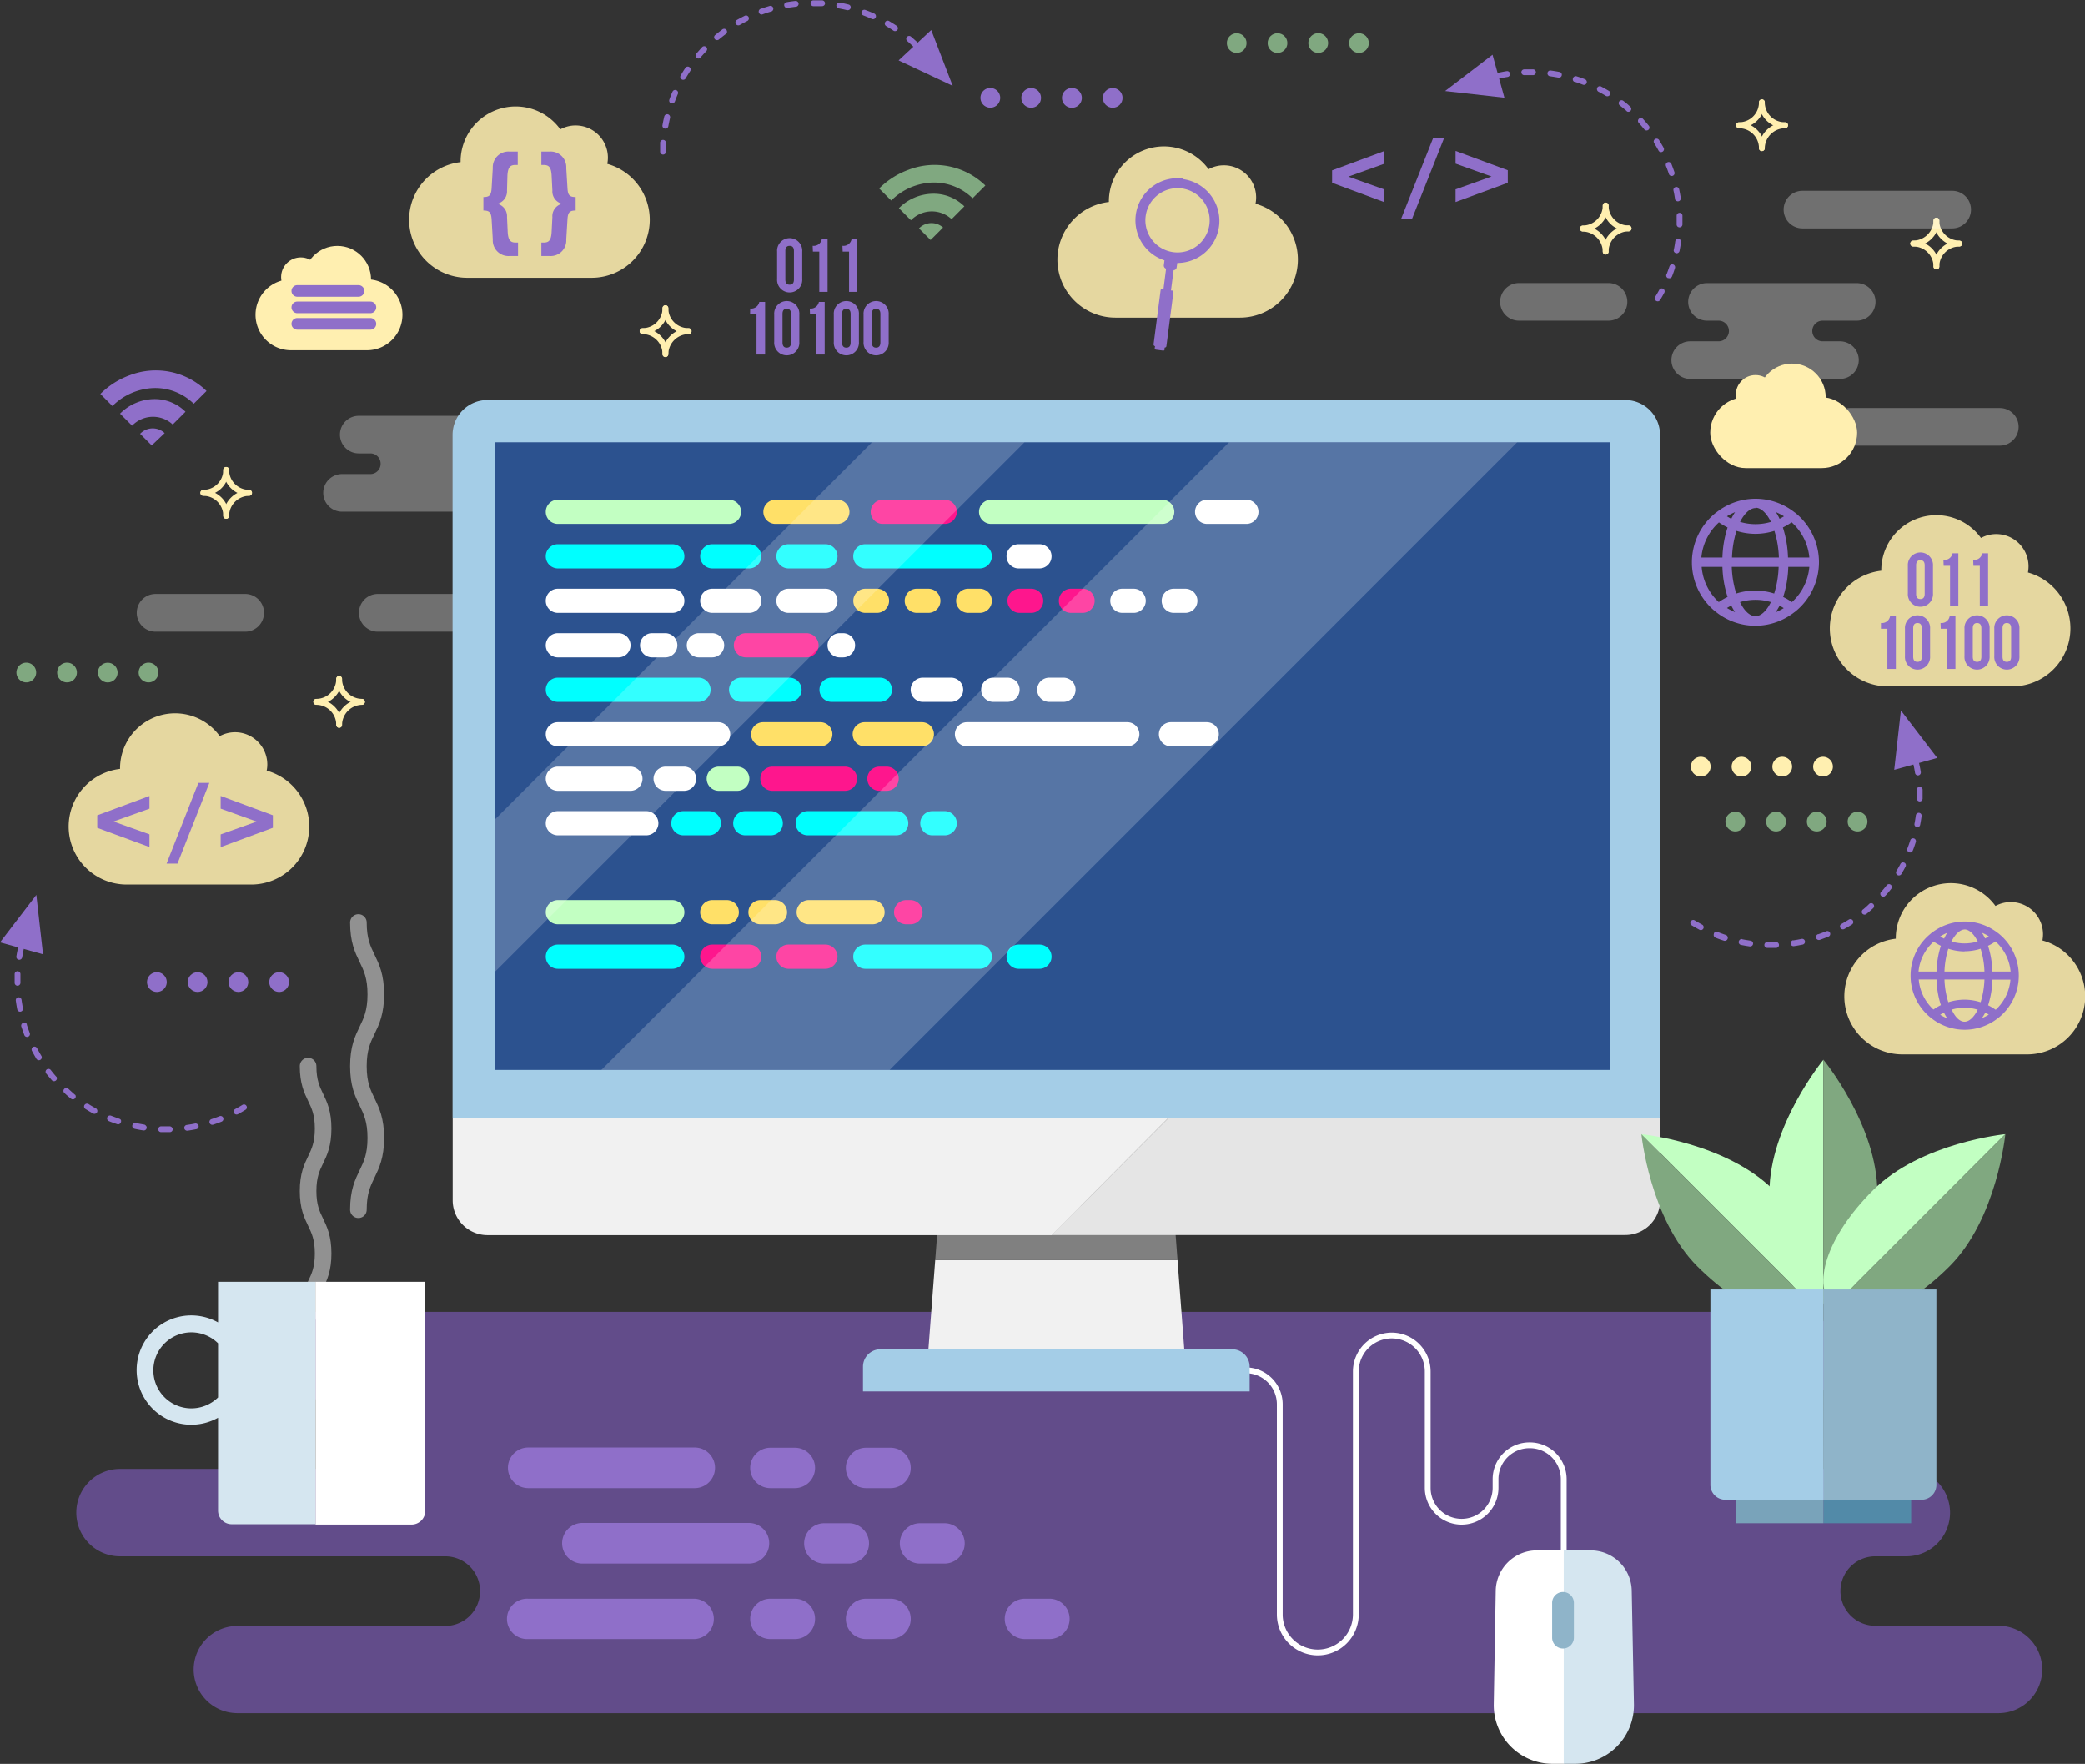<svg id="a3127599-3818-4070-aabb-1dab94f5a778" data-name="OBJECTS" xmlns="http://www.w3.org/2000/svg" viewBox="0 0 359.34 303.98"><rect x="0" y="0" width="359.34" height="303.98" fill="#333333" stroke="none"/><defs><style>.a5aef6ee-7b76-4462-b5d5-633dff15d7c8,.b8d12b44-f83a-4aef-8cf4-a1605be0e3f3,.f6670c36-19a5-475f-9ee9-f2f235d36a42{fill:#fff;}.f6670c36-19a5-475f-9ee9-f2f235d36a42{opacity:0.3;}.a13556ee-39da-4fa8-a4a1-ea9ee0ff7220,.a7ba2ae6-4a61-4a57-9491-7bd6a522ed83,.bbb4d4e1-37db-4a62-804e-92d537ffa260,.f9130a16-4dbd-4538-a16c-2cd20f366865{fill:none;}.a7ba2ae6-4a61-4a57-9491-7bd6a522ed83{stroke:#ffefb0;}.a13556ee-39da-4fa8-a4a1-ea9ee0ff7220,.a7ba2ae6-4a61-4a57-9491-7bd6a522ed83{stroke-linecap:round;stroke-linejoin:round;}.a3193975-0609-4a03-b3b1-1a8b85e663e9{fill:#624c8a;}.e29a6506-ce7b-4028-9502-bffe5a92fb38{fill:#8f6fc9;}.a13556ee-39da-4fa8-a4a1-ea9ee0ff7220,.f9130a16-4dbd-4538-a16c-2cd20f366865{stroke:#fff;}.a13556ee-39da-4fa8-a4a1-ea9ee0ff7220{stroke-width:2.86px;opacity:0.46;}.eafd594d-17ae-4c6d-9fe6-792f7923e6c3{fill:#d5e6f0;}.b420e0c8-17e2-44fa-a3a1-5b7e9140c4c4,.b7ae08db-f37c-4c3f-b7ee-97e68c69e9d8{fill:#ffefb0;}.b7ae08db-f37c-4c3f-b7ee-97e68c69e9d8{opacity:0.87;}.b821367c-a257-4ea6-951e-53c73fbbf27e{fill:#80a880;}.f9130a16-4dbd-4538-a16c-2cd20f366865{stroke-miterlimit:10;}.f7324f54-ac52-456a-8680-c01f574c8a4b{fill:#8fb4c9;}.af144c7d-6353-4e04-87c3-6c77755b5107{fill:#f1f1f1;}.f27fcaf1-bdd2-44ab-b360-30d9956e0f9d{fill:gray;}.b7a41de9-8ca8-4073-9301-df27f33833d8{fill:#a4cde7;}.a5915e62-c802-466f-b935-222104435811{fill:#e5e5e5;}.ab4770c2-75f6-4799-8a83-7fbdf0e201f1{fill:#2c528f;}.bbe4b68a-020c-4feb-8add-1170d4215627{fill:#c2ffc2;}.a9258fed-63e8-45bd-949c-70e5b825047b{fill:#fe168d;}.b74262dc-149b-40c4-92c5-3fd52e938ad4{fill:aqua;}.e5f5fd7a-2a8a-4330-a11c-89677df21550{fill:#ffe068;}.b8d12b44-f83a-4aef-8cf4-a1605be0e3f3{opacity:0.2;}.e055c47c-a255-47ac-a056-5ae3d6e4c6d7{fill:#528aa8;}.a58314bc-3a17-41ef-b567-2d6e98c46bd1{fill:#79a3ba;}</style></defs><title>wordpress-2</title><path class="f6670c36-19a5-475f-9ee9-f2f235d36a42" d="M92.55,195.5H66.73a3.24,3.24,0,0,1-3.24-3.24h0A3.24,3.24,0,0,1,66.73,189H92.55a3.23,3.23,0,0,1,3.23,3.23h0A3.24,3.24,0,0,1,92.55,195.5Z" transform="translate(-1.62 -86.64)"/><path class="f6670c36-19a5-475f-9ee9-f2f235d36a42" d="M92.5,161.54h0a3.24,3.24,0,0,0-3.24-3.24H63.44a3.24,3.24,0,0,0-3.23,3.24h0a3.24,3.24,0,0,0,3.23,3.24h2a1.77,1.77,0,0,1,1.78,1.78v0a1.77,1.77,0,0,1-1.78,1.78H60.57a3.24,3.24,0,0,0-3.24,3.24h0a3.24,3.24,0,0,0,3.24,3.24H86.38a3.24,3.24,0,0,0,3.24-3.24h0a3.24,3.24,0,0,0-3.24-3.24h-3a1.78,1.78,0,0,1-1.78-1.78v0a1.78,1.78,0,0,1,1.78-1.78h5.89A3.24,3.24,0,0,0,92.5,161.54Z" transform="translate(-1.62 -86.64)"/><path class="a7ba2ae6-4a61-4a57-9491-7bd6a522ed83" d="M335.35,124.66a4,4,0,0,1-4,3.94" transform="translate(-1.62 -86.64)"/><path class="a7ba2ae6-4a61-4a57-9491-7bd6a522ed83" d="M335.35,124.66a3.94,3.94,0,0,0,3.94,3.94" transform="translate(-1.62 -86.64)"/><path class="a7ba2ae6-4a61-4a57-9491-7bd6a522ed83" d="M335.35,132.57a3.94,3.94,0,0,0-4-3.94" transform="translate(-1.62 -86.64)"/><path class="a7ba2ae6-4a61-4a57-9491-7bd6a522ed83" d="M335.35,132.57a3.93,3.93,0,0,1,3.94-3.94" transform="translate(-1.62 -86.64)"/><path class="a7ba2ae6-4a61-4a57-9491-7bd6a522ed83" d="M60.07,203.64a3.93,3.93,0,0,1-3.94,3.94" transform="translate(-1.62 -86.64)"/><path class="a7ba2ae6-4a61-4a57-9491-7bd6a522ed83" d="M60.07,203.64A3.94,3.94,0,0,0,64,207.58" transform="translate(-1.62 -86.64)"/><path class="a7ba2ae6-4a61-4a57-9491-7bd6a522ed83" d="M60.07,211.56a3.94,3.94,0,0,0-3.94-3.95" transform="translate(-1.62 -86.64)"/><path class="a7ba2ae6-4a61-4a57-9491-7bd6a522ed83" d="M60.07,211.56A4,4,0,0,1,64,207.61" transform="translate(-1.62 -86.64)"/><path class="a7ba2ae6-4a61-4a57-9491-7bd6a522ed83" d="M278.35,122.06a3.94,3.94,0,0,1-3.94,3.94" transform="translate(-1.62 -86.64)"/><path class="a7ba2ae6-4a61-4a57-9491-7bd6a522ed83" d="M278.35,122.06A3.94,3.94,0,0,0,282.3,126" transform="translate(-1.62 -86.64)"/><path class="a7ba2ae6-4a61-4a57-9491-7bd6a522ed83" d="M278.35,130a4,4,0,0,0-3.94-3.95" transform="translate(-1.62 -86.64)"/><path class="a7ba2ae6-4a61-4a57-9491-7bd6a522ed83" d="M278.35,130A4,4,0,0,1,282.3,126" transform="translate(-1.62 -86.64)"/><path class="a7ba2ae6-4a61-4a57-9491-7bd6a522ed83" d="M40.6,167.62a3.93,3.93,0,0,1-3.94,3.94" transform="translate(-1.62 -86.64)"/><path class="a7ba2ae6-4a61-4a57-9491-7bd6a522ed83" d="M40.6,167.62a3.94,3.94,0,0,0,3.95,3.94" transform="translate(-1.62 -86.64)"/><path class="a7ba2ae6-4a61-4a57-9491-7bd6a522ed83" d="M40.6,175.54a3.94,3.94,0,0,0-3.94-3.95" transform="translate(-1.62 -86.64)"/><path class="a7ba2ae6-4a61-4a57-9491-7bd6a522ed83" d="M40.6,175.54a4,4,0,0,1,3.95-3.95" transform="translate(-1.62 -86.64)"/><path class="a7ba2ae6-4a61-4a57-9491-7bd6a522ed83" d="M116.3,139.75a3.93,3.93,0,0,1-3.94,3.94" transform="translate(-1.62 -86.64)"/><path class="a7ba2ae6-4a61-4a57-9491-7bd6a522ed83" d="M116.3,139.75a3.94,3.94,0,0,0,4,3.94" transform="translate(-1.62 -86.64)"/><path class="a7ba2ae6-4a61-4a57-9491-7bd6a522ed83" d="M116.3,147.67a3.94,3.94,0,0,0-3.94-3.95" transform="translate(-1.62 -86.64)"/><path class="a7ba2ae6-4a61-4a57-9491-7bd6a522ed83" d="M116.3,147.67a4,4,0,0,1,4-3.95" transform="translate(-1.62 -86.64)"/><path class="a7ba2ae6-4a61-4a57-9491-7bd6a522ed83" d="M305.27,104.27a3.93,3.93,0,0,1-3.94,3.94" transform="translate(-1.62 -86.64)"/><path class="a7ba2ae6-4a61-4a57-9491-7bd6a522ed83" d="M305.27,104.27a3.94,3.94,0,0,0,4,3.94" transform="translate(-1.62 -86.64)"/><path class="a7ba2ae6-4a61-4a57-9491-7bd6a522ed83" d="M305.27,112.18a3.94,3.94,0,0,0-3.94-3.94" transform="translate(-1.62 -86.64)"/><path class="a7ba2ae6-4a61-4a57-9491-7bd6a522ed83" d="M305.27,112.18a4,4,0,0,1,4-3.94" transform="translate(-1.62 -86.64)"/><path class="a3193975-0609-4a03-b3b1-1a8b85e663e9" d="M318.81,360.85h0a6,6,0,0,1,6-6h5.36a7.53,7.53,0,0,0,7.53-7.53h0a7.53,7.53,0,0,0-7.53-7.53H305.56a6,6,0,0,1-6-6h0a6,6,0,0,1,6-6h5.72a7.53,7.53,0,0,0,7.53-7.53h0a7.53,7.53,0,0,0-7.53-7.53H47.92a7.53,7.53,0,0,0-7.53,7.53h0a7.53,7.53,0,0,0,7.53,7.53h7.8a6,6,0,0,1,6,6h0a6,6,0,0,1-6,6H22.3a7.53,7.53,0,0,0-7.53,7.53h0a7.53,7.53,0,0,0,7.53,7.53H78.36a6,6,0,0,1,6,6h0a6,6,0,0,1-6,6H42.53A7.53,7.53,0,0,0,35,374.35h0a7.53,7.53,0,0,0,7.53,7.53H346.06a7.53,7.53,0,0,0,7.53-7.53h0a7.53,7.53,0,0,0-7.53-7.53H324.78A6,6,0,0,1,318.81,360.85Z" transform="translate(-1.62 -86.64)"/><path class="e29a6506-ce7b-4028-9502-bffe5a92fb38" d="M121.35,343.1H92.66a3.48,3.48,0,1,1,0-7h28.69a3.48,3.48,0,0,1,0,7Z" transform="translate(-1.62 -86.64)"/><path class="e29a6506-ce7b-4028-9502-bffe5a92fb38" d="M138.61,343.1h-4.22a3.48,3.48,0,0,1-3.48-3.48h0a3.48,3.48,0,0,1,3.48-3.48h4.22a3.48,3.48,0,0,1,3.48,3.48h0A3.48,3.48,0,0,1,138.61,343.1Z" transform="translate(-1.62 -86.64)"/><path class="e29a6506-ce7b-4028-9502-bffe5a92fb38" d="M155.1,343.1h-4.22a3.48,3.48,0,0,1-3.48-3.48h0a3.48,3.48,0,0,1,3.48-3.48h4.22a3.48,3.48,0,0,1,3.48,3.48h0A3.48,3.48,0,0,1,155.1,343.1Z" transform="translate(-1.62 -86.64)"/><path class="e29a6506-ce7b-4028-9502-bffe5a92fb38" d="M121.35,369.11H92.66a3.48,3.48,0,1,1,0-6.95h28.69a3.48,3.48,0,0,1,0,6.95Z" transform="translate(-1.62 -86.64)"/><path class="e29a6506-ce7b-4028-9502-bffe5a92fb38" d="M138.61,369.11h-4.22a3.48,3.48,0,0,1-3.48-3.48h0a3.47,3.47,0,0,1,3.48-3.47h4.22a3.47,3.47,0,0,1,3.48,3.47h0A3.48,3.48,0,0,1,138.61,369.11Z" transform="translate(-1.62 -86.64)"/><path class="e29a6506-ce7b-4028-9502-bffe5a92fb38" d="M155.1,369.11h-4.22a3.48,3.48,0,0,1-3.48-3.48h0a3.47,3.47,0,0,1,3.48-3.47h4.22a3.47,3.47,0,0,1,3.48,3.47h0A3.48,3.48,0,0,1,155.1,369.11Z" transform="translate(-1.62 -86.64)"/><path class="e29a6506-ce7b-4028-9502-bffe5a92fb38" d="M182.48,369.11h-4.22a3.48,3.48,0,0,1-3.48-3.48h0a3.47,3.47,0,0,1,3.48-3.47h4.22a3.47,3.47,0,0,1,3.48,3.47h0A3.48,3.48,0,0,1,182.48,369.11Z" transform="translate(-1.62 -86.64)"/><path class="e29a6506-ce7b-4028-9502-bffe5a92fb38" d="M130.65,356.1H102a3.48,3.48,0,1,1,0-7h28.69a3.48,3.48,0,0,1,0,7Z" transform="translate(-1.62 -86.64)"/><path class="e29a6506-ce7b-4028-9502-bffe5a92fb38" d="M147.91,356.1h-4.23a3.47,3.47,0,0,1-3.47-3.47h0a3.47,3.47,0,0,1,3.47-3.48h4.23a3.48,3.48,0,0,1,3.48,3.48h0A3.47,3.47,0,0,1,147.91,356.1Z" transform="translate(-1.62 -86.64)"/><path class="e29a6506-ce7b-4028-9502-bffe5a92fb38" d="M164.4,356.1h-4.22a3.47,3.47,0,0,1-3.48-3.47h0a3.48,3.48,0,0,1,3.48-3.48h4.22a3.48,3.48,0,0,1,3.48,3.48h0A3.47,3.47,0,0,1,164.4,356.1Z" transform="translate(-1.62 -86.64)"/><path class="a13556ee-39da-4fa8-a4a1-ea9ee0ff7220" d="M54.72,313.43c0-5.38,2.59-5.38,2.59-10.77s-2.59-5.38-2.59-10.76,2.59-5.38,2.59-10.76-2.59-5.38-2.59-10.77" transform="translate(-1.62 -86.64)"/><path class="a13556ee-39da-4fa8-a4a1-ea9ee0ff7220" d="M63.39,295.12c0-6.18,3-6.18,3-12.37s-3-6.19-3-12.37,3-6.19,3-12.38-3-6.19-3-12.38" transform="translate(-1.62 -86.64)"/><path class="bbb4d4e1-37db-4a62-804e-92d537ffa260" d="M28.06,322.81a6.55,6.55,0,0,0,11.14,4.66v-9.33a6.55,6.55,0,0,0-11.14,4.67Z" transform="translate(-1.62 -86.64)"/><path class="eafd594d-17ae-4c6d-9fe6-792f7923e6c3" d="M39.2,307.54v7a9.42,9.42,0,1,0,0,16.43v16a2.35,2.35,0,0,0,2.34,2.35H56V307.54Zm0,19.93a6.55,6.55,0,1,1,0-9.33Z" transform="translate(-1.62 -86.64)"/><path class="a5aef6ee-7b76-4462-b5d5-633dff15d7c8" d="M56,307.54v41.84H72.57A2.35,2.35,0,0,0,74.91,347V307.54Z" transform="translate(-1.62 -86.64)"/><path class="f6670c36-19a5-475f-9ee9-f2f235d36a42" d="M338.08,126H312.26a3.24,3.24,0,0,1-3.24-3.24h0a3.24,3.24,0,0,1,3.24-3.24h25.82a3.24,3.24,0,0,1,3.23,3.24h0A3.24,3.24,0,0,1,338.08,126Z" transform="translate(-1.62 -86.64)"/><path class="f6670c36-19a5-475f-9ee9-f2f235d36a42" d="M346.28,163.44H320.47a3.24,3.24,0,0,1-3.24-3.24h0a3.24,3.24,0,0,1,3.24-3.24h25.81a3.24,3.24,0,0,1,3.24,3.24h0A3.24,3.24,0,0,1,346.28,163.44Z" transform="translate(-1.62 -86.64)"/><path class="f6670c36-19a5-475f-9ee9-f2f235d36a42" d="M278.84,141.9H263.4a3.24,3.24,0,0,1-3.24-3.24h0a3.24,3.24,0,0,1,3.24-3.24h15.44a3.24,3.24,0,0,1,3.24,3.24h0A3.24,3.24,0,0,1,278.84,141.9Z" transform="translate(-1.62 -86.64)"/><path class="f6670c36-19a5-475f-9ee9-f2f235d36a42" d="M43.88,195.5H28.43a3.24,3.24,0,0,1-3.24-3.24h0A3.24,3.24,0,0,1,28.43,189H43.88a3.24,3.24,0,0,1,3.24,3.23h0A3.24,3.24,0,0,1,43.88,195.5Z" transform="translate(-1.62 -86.64)"/><path class="f6670c36-19a5-475f-9ee9-f2f235d36a42" d="M324.86,138.67h0a3.24,3.24,0,0,0-3.24-3.24H295.81a3.24,3.24,0,0,0-3.24,3.24h0a3.24,3.24,0,0,0,3.24,3.23h2a1.78,1.78,0,0,1,1.78,1.78v0a1.78,1.78,0,0,1-1.78,1.78h-4.89a3.24,3.24,0,0,0-3.24,3.24h0a3.24,3.24,0,0,0,3.24,3.24h25.82a3.24,3.24,0,0,0,3.23-3.24h0a3.24,3.24,0,0,0-3.23-3.24h-3a1.78,1.78,0,0,1-1.78-1.78v0a1.78,1.78,0,0,1,1.78-1.78h5.88A3.24,3.24,0,0,0,324.86,138.67Z" transform="translate(-1.62 -86.64)"/><rect class="b420e0c8-17e2-44fa-a3a1-5b7e9140c4c4" x="296.36" y="155.09" width="25.32" height="12.21" rx="6.11" transform="translate(616.43 235.76) rotate(180)"/><circle class="b420e0c8-17e2-44fa-a3a1-5b7e9140c4c4" cx="308.85" cy="68.46" r="5.8"/><circle class="b420e0c8-17e2-44fa-a3a1-5b7e9140c4c4" cx="302.55" cy="68.03" r="3.39"/><path class="b7ae08db-f37c-4c3f-b7ee-97e68c69e9d8" d="M106.28,114.88a5.39,5.39,0,0,0,.11-1.07,5.56,5.56,0,0,0-5.56-5.55,5.48,5.48,0,0,0-2.64.67A9.49,9.49,0,0,0,81,114.51a.2.2,0,0,0,0,.07,10,10,0,0,0-8.87,9.93h0a10,10,0,0,0,10,10h21.47a10,10,0,0,0,10-10h0A10,10,0,0,0,106.28,114.88Z" transform="translate(-1.62 -86.64)"/><path class="e29a6506-ce7b-4028-9502-bffe5a92fb38" d="M89,124.05l.12,2.57c.08,1.41.47,1.82,1.37,1.82h.41v2.32H89.41a2.7,2.7,0,0,1-2.86-2.86l-.2-3.44c-.08-1.18-.34-1.54-1.42-1.54V120.6c1.08,0,1.34-.36,1.42-1.54l.2-3.45a2.7,2.7,0,0,1,2.86-2.85h1.44v2.31h-.41c-.9,0-1.29.41-1.37,1.83L89,119.47a2.21,2.21,0,0,1-1.67,2.29A2.2,2.2,0,0,1,89,124.05Z" transform="translate(-1.62 -86.64)"/><path class="e29a6506-ce7b-4028-9502-bffe5a92fb38" d="M96.82,119.47l-.13-2.57c-.08-1.42-.46-1.83-1.36-1.83h-.41v-2.31h1.44a2.69,2.69,0,0,1,2.85,2.85l.21,3.45c.07,1.18.33,1.54,1.41,1.54v2.32c-1.08,0-1.34.36-1.41,1.54l-.21,3.44a2.69,2.69,0,0,1-2.85,2.86H94.92v-2.32h.41c.9,0,1.28-.41,1.36-1.82l.13-2.57a2.19,2.19,0,0,1,1.67-2.29A2.2,2.2,0,0,1,96.82,119.47Z" transform="translate(-1.62 -86.64)"/><path class="b7ae08db-f37c-4c3f-b7ee-97e68c69e9d8" d="M218,121.75a5.39,5.39,0,0,0,.11-1.07,5.55,5.55,0,0,0-5.56-5.55,5.48,5.48,0,0,0-2.64.67,9.49,9.49,0,0,0-17.18,5.58s0,0,0,.07a10,10,0,0,0-8.87,9.93h0a10,10,0,0,0,10,10H215.3a10,10,0,0,0,10-10h0A10,10,0,0,0,218,121.75Z" transform="translate(-1.62 -86.64)"/><path class="e29a6506-ce7b-4028-9502-bffe5a92fb38" d="M205.5,117.41a7.26,7.26,0,0,0-3.19,14.1l-.11.84a.56.56,0,0,0,.39.59l-.45,3.5-.17,0a.27.27,0,0,0-.32.18L200.43,146c0,.15.12.28.31.31h-.06l-.05.37c0,.11.08.2.22.22l.6.08.61.08a.23.23,0,0,0,.27-.16l0-.37h-.07a.31.31,0,0,0,.38-.21l1.22-9.36c0-.13-.1-.24-.27-.26l-.16,0,.46-3.5a.53.53,0,0,0,.52-.47l.11-.77a7.26,7.26,0,0,0,.93-14.46Zm-1.65,12.69a5.55,5.55,0,0,1-4.73-4.46,5.38,5.38,0,0,1-.05-1.75,5.54,5.54,0,1,1,4.78,6.21Z" transform="translate(-1.62 -86.64)"/><path class="b7ae08db-f37c-4c3f-b7ee-97e68c69e9d8" d="M47.58,219.45a5.29,5.29,0,0,0,.11-1.06,5.56,5.56,0,0,0-8.2-4.89,9.49,9.49,0,0,0-17.18,5.58v.07a10,10,0,0,0-8.86,9.93h0a10,10,0,0,0,10,10H44.92a10,10,0,0,0,10-10h0A10,10,0,0,0,47.58,219.45Z" transform="translate(-1.62 -86.64)"/><path class="e29a6506-ce7b-4028-9502-bffe5a92fb38" d="M39.65,232.63v-2.19l6.21-2.21L39.65,226v-2.19l9,3.33v2.16Z" transform="translate(-1.62 -86.64)"/><path class="e29a6506-ce7b-4028-9502-bffe5a92fb38" d="M18.38,229.31v-2.16l9-3.33V226l-6.2,2.22,6.2,2.21v2.19Z" transform="translate(-1.62 -86.64)"/><path class="e29a6506-ce7b-4028-9502-bffe5a92fb38" d="M35.81,221.56H37.7l-5.49,13.91H30.33Z" transform="translate(-1.62 -86.64)"/><path class="e29a6506-ce7b-4028-9502-bffe5a92fb38" d="M252.48,121.46v-2.19l6.2-2.21-6.2-2.22v-2.19l9,3.33v2.16Z" transform="translate(-1.62 -86.64)"/><path class="e29a6506-ce7b-4028-9502-bffe5a92fb38" d="M231.2,118.14V116l9-3.33v2.19l-6.2,2.22,6.2,2.21v2.19Z" transform="translate(-1.62 -86.64)"/><path class="e29a6506-ce7b-4028-9502-bffe5a92fb38" d="M248.63,110.39h1.89L245,124.3h-1.88Z" transform="translate(-1.62 -86.64)"/><path class="b821367c-a257-4ea6-951e-53c73fbbf27e" d="M156.54,122.52l2.08,2.08a5,5,0,0,1,7-.19l.55-.55,1.65-1.66a7.52,7.52,0,0,0-5.48-2.17A8.41,8.41,0,0,0,156.54,122.52Z" transform="translate(-1.62 -86.64)"/><path class="b821367c-a257-4ea6-951e-53c73fbbf27e" d="M158.22,115.89a13.89,13.89,0,0,0-5.08,3.23l2.08,2.08a10.54,10.54,0,0,1,5.42-2.9,9.5,9.5,0,0,1,8.6,2.51l2.2-2.2A12.53,12.53,0,0,0,158.22,115.89Z" transform="translate(-1.62 -86.64)"/><path class="b821367c-a257-4ea6-951e-53c73fbbf27e" d="M160,126l2,2,2.15-2.15A3,3,0,0,0,160,126Z" transform="translate(-1.62 -86.64)"/><path class="e29a6506-ce7b-4028-9502-bffe5a92fb38" d="M22.31,157.93,24.39,160a5,5,0,0,1,7-.2l.55-.55,1.65-1.65a7.53,7.53,0,0,0-5.48-2.18A8.45,8.45,0,0,0,22.31,157.93Z" transform="translate(-1.62 -86.64)"/><path class="e29a6506-ce7b-4028-9502-bffe5a92fb38" d="M24,151.3a13.89,13.89,0,0,0-5.08,3.23L21,156.62a10.48,10.48,0,0,1,5.41-2.9,9.46,9.46,0,0,1,8.6,2.5l2.21-2.2A12.55,12.55,0,0,0,24,151.3Z" transform="translate(-1.62 -86.64)"/><path class="e29a6506-ce7b-4028-9502-bffe5a92fb38" d="M25.77,161.4l2,2L30,161.28A3,3,0,0,0,25.77,161.4Z" transform="translate(-1.62 -86.64)"/><path class="e29a6506-ce7b-4028-9502-bffe5a92fb38" d="M115.89,113.28a.51.51,0,0,1-.5-.5c0-.52,0-1,0-1.53a.5.5,0,1,1,1,0c0,.49,0,1,0,1.48A.5.5,0,0,1,115.89,113.28Zm.39-4.48h-.09a.5.5,0,0,1-.4-.58c.09-.5.19-1,.31-1.5a.5.5,0,0,1,1,.23q-.16.72-.3,1.44A.49.49,0,0,1,116.28,108.8Zm1.17-4.34a.47.47,0,0,1-.17,0,.51.51,0,0,1-.3-.65c.17-.48.36-1,.57-1.42a.5.5,0,0,1,.91.4c-.19.45-.37.91-.54,1.37A.52.52,0,0,1,117.45,104.46Zm1.91-4.07a.45.45,0,0,1-.25-.07.49.49,0,0,1-.18-.68c.26-.44.52-.88.81-1.3a.49.49,0,0,1,.69-.14.5.5,0,0,1,.14.69c-.27.41-.53.83-.78,1.25A.5.5,0,0,1,119.36,100.39ZM122,96.72a.51.51,0,0,1-.32-.12.51.51,0,0,1-.06-.71c.33-.38.67-.76,1-1.13a.5.5,0,0,1,.73.69c-.34.35-.67.72-1,1.09A.5.5,0,0,1,122,96.72Zm37.41-1.87a.54.54,0,0,1-.35-.14q-.52-.51-1.08-1a.5.5,0,0,1,.65-.76c.39.33.76.68,1.13,1a.5.5,0,0,1-.35.86Zm-34.21-1.3a.5.5,0,0,1-.39-.18.49.49,0,0,1,.07-.7c.39-.33.79-.64,1.2-.94a.5.5,0,1,1,.59.8c-.39.29-.78.6-1.15.91A.5.5,0,0,1,125.15,93.55ZM155.87,92a.49.49,0,0,1-.28-.09c-.4-.27-.82-.53-1.24-.78a.5.5,0,0,1-.17-.69.48.48,0,0,1,.68-.17q.66.39,1.29.81a.51.51,0,0,1,.14.7A.52.52,0,0,1,155.87,92Zm-27-1a.51.51,0,0,1-.44-.25.51.51,0,0,1,.19-.68q.66-.37,1.35-.72a.5.5,0,0,1,.67.23.51.51,0,0,1-.23.67c-.44.21-.87.45-1.29.69A.57.57,0,0,1,128.84,91Zm23.1-1.15a.65.65,0,0,1-.2,0c-.45-.2-.9-.39-1.36-.56a.5.5,0,0,1-.29-.65.5.5,0,0,1,.64-.29c.48.18,1,.37,1.42.58a.5.5,0,0,1-.21,1Zm-19-.72a.5.5,0,0,1-.17-1c.48-.17,1-.33,1.46-.47a.5.5,0,0,1,.62.34.51.51,0,0,1-.34.62c-.48.13-.94.28-1.4.45A.51.51,0,0,1,132.92,89.12Zm14.77-.74h-.12c-.47-.12-.95-.22-1.44-.31a.5.5,0,0,1,.18-1c.51.1,1,.2,1.5.33a.48.48,0,0,1,.36.6A.49.49,0,0,1,147.69,88.38ZM137.27,88a.49.49,0,0,1-.49-.42.48.48,0,0,1,.41-.57c.5-.09,1-.16,1.51-.21a.5.5,0,0,1,.55.44.5.5,0,0,1-.44.55c-.49.06-1,.12-1.46.2Zm6-.3h0c-.48,0-1,0-1.47,0a.51.51,0,0,1-.49-.51.49.49,0,0,1,.5-.49h0c.52,0,1,0,1.53,0a.51.51,0,0,1,.47.54A.5.5,0,0,1,143.25,87.69Z" transform="translate(-1.62 -86.64)"/><polygon class="e29a6506-ce7b-4028-9502-bffe5a92fb38" points="164.19 14.79 160.49 5.17 154.87 10.41 164.19 14.79"/><path class="e29a6506-ce7b-4028-9502-bffe5a92fb38" d="M293.7,245.26c.43.26.85.5,1.28.73a.51.51,0,0,1,.2.68.49.49,0,0,1-.67.2c-.45-.24-.89-.49-1.33-.76a.5.5,0,0,1-.16-.69A.49.49,0,0,1,293.7,245.26Zm3.95,2c.45.18.92.35,1.38.5a.5.5,0,1,1-.31,1c-.49-.16-1-.33-1.44-.52a.5.5,0,0,1-.28-.65.3.3,0,0,1,0-.08A.5.5,0,0,1,297.65,247.23Zm4.22,1.25c.48.1,1,.18,1.45.25a.5.5,0,0,1,.43.56.51.51,0,0,1-.57.43c-.5-.07-1-.16-1.51-.26a.5.5,0,0,1-.39-.59.77.77,0,0,1,.07-.16A.5.5,0,0,1,301.87,248.48Zm4.38.49c.49,0,1,0,1.47,0a.5.5,0,0,1,0,1c-.51,0-1,0-1.53,0a.5.5,0,0,1-.49-.51.52.52,0,0,1,.07-.25A.49.49,0,0,1,306.25,249Zm4.4-.29c.49-.07,1-.16,1.45-.26a.49.49,0,0,1,.59.38.5.5,0,0,1-.38.6c-.5.1-1,.2-1.51.27a.5.5,0,0,1-.57-.42.46.46,0,0,1,.07-.33A.52.52,0,0,1,310.65,248.68Zm21.12-30.9a.5.5,0,0,1,.6.38c.11.5.21,1,.29,1.5a.51.51,0,0,1-.42.58.5.5,0,0,1-.57-.42c-.08-.48-.17-1-.28-1.44a.48.48,0,0,1,.07-.37A.49.49,0,0,1,331.77,217.78Zm-16.84,29.86q.69-.24,1.38-.51a.5.5,0,1,1,.37.92c-.47.19-.95.37-1.43.54a.51.51,0,0,1-.63-.32.48.48,0,0,1,.05-.42A.46.46,0,0,1,314.93,247.64Zm17.52-25.41a.5.5,0,0,1,.52.48c0,.5,0,1,0,1.52a.5.5,0,0,1-.5.5.51.51,0,0,1-.5-.51c0-.49,0-1,0-1.47a.53.53,0,0,1,.07-.28A.5.5,0,0,1,332.45,222.23ZM319,245.87c.42-.24.85-.49,1.26-.75a.5.5,0,1,1,.53.85c-.43.27-.87.53-1.31.77a.49.49,0,0,1-.68-.2.5.5,0,0,1,0-.5A.45.45,0,0,1,319,245.87Zm13.37-19.15a.5.5,0,0,1,.43.56c-.07.51-.15,1-.25,1.51a.5.5,0,0,1-.58.4.51.51,0,0,1-.4-.59c.1-.48.17-1,.24-1.45a.4.4,0,0,1,.07-.19A.49.49,0,0,1,332.34,226.72Zm-9.71,16.7q.57-.46,1.11-1a.5.5,0,0,1,.68.74c-.38.35-.77.68-1.17,1a.5.5,0,0,1-.7-.08.51.51,0,0,1,0-.58A.46.46,0,0,1,322.63,243.42Zm8.81-12.29a.5.5,0,0,1,.33.63c-.16.48-.32,1-.51,1.44a.5.5,0,1,1-.93-.36c.18-.46.34-.92.49-1.39a.54.54,0,0,1,.05-.11A.49.49,0,0,1,331.44,231.13Zm-5.64,9.23c.32-.37.63-.74.93-1.13a.5.5,0,1,1,.79.61c-.31.4-.63.8-1,1.18a.5.5,0,0,1-.8-.59Zm4-5.05a.5.5,0,0,1,.21.67c-.24.45-.49.89-.75,1.33h0a.5.5,0,0,1-.85-.52c.25-.42.5-.85.72-1.28l0,0A.49.49,0,0,1,329.79,235.31Z" transform="translate(-1.62 -86.64)"/><polygon class="e29a6506-ce7b-4028-9502-bffe5a92fb38" points="327.61 122.44 333.87 130.62 326.46 132.67 327.61 122.44"/><path class="e29a6506-ce7b-4028-9502-bffe5a92fb38" d="M286.85,137.85c.26-.42.51-.84.74-1.27a.5.5,0,0,1,.88.47c-.24.45-.49.89-.76,1.33a.51.51,0,0,1-.86-.53Zm2-3.94c.18-.46.34-.92.5-1.38a.49.49,0,1,1,.94.31c-.15.48-.33,1-.51,1.44a.5.5,0,0,1-.65.28l-.08,0A.49.49,0,0,1,288.83,133.91Zm1.25-4.22c.09-.49.18-1,.24-1.45a.51.51,0,0,1,.57-.43.49.49,0,0,1,.42.57c-.07.5-.15,1-.25,1.5a.51.51,0,0,1-.59.4l-.17-.07A.48.48,0,0,1,290.08,129.69Zm.48-4.38c0-.49,0-1,0-1.47a.5.5,0,0,1,.49-.52.49.49,0,0,1,.51.48c0,.51,0,1,0,1.53a.5.5,0,0,1-.51.49.49.49,0,0,1-.49-.51Zm-.28-4.4c-.08-.49-.16-1-.27-1.45a.51.51,0,0,1,.39-.59.49.49,0,0,1,.59.38c.11.5.2,1,.28,1.51a.5.5,0,0,1-.76.5A.48.48,0,0,1,290.28,120.91Zm-30.9-21.12a.5.5,0,0,1,.38-.6c.5-.11,1-.21,1.5-.29a.5.5,0,0,1,.16,1c-.49.08-1,.17-1.45.28a.53.53,0,0,1-.37-.07A.48.48,0,0,1,259.38,99.79Zm29.85,16.84q-.23-.7-.51-1.38a.5.5,0,0,1,.28-.65.51.51,0,0,1,.65.27c.19.48.37.95.53,1.44a.5.5,0,0,1-.95.32ZM263.82,99.11a.5.5,0,0,1,.48-.52c.51,0,1,0,1.53,0a.49.49,0,0,1,.49.5.5.5,0,0,1-.51.5c-.49,0-1,0-1.47,0a.53.53,0,0,1-.28-.07A.52.52,0,0,1,263.82,99.11Zm23.64,13.48c-.23-.42-.48-.85-.74-1.26a.5.5,0,1,1,.84-.54c.28.44.53.88.78,1.32a.5.5,0,0,1-.2.68.5.5,0,0,1-.5,0A.47.47,0,0,1,287.46,112.59ZM268.32,99.22a.49.49,0,0,1,.56-.43c.5.07,1,.15,1.51.25a.48.48,0,0,1,.39.58.5.5,0,0,1-.58.4c-.48-.1-1-.17-1.45-.24a.43.43,0,0,1-.2-.07A.5.5,0,0,1,268.32,99.22ZM285,108.93c-.3-.38-.62-.75-.95-1.11a.5.5,0,0,1,.74-.68q.51.57,1,1.17a.5.5,0,0,1-.65.74A.49.49,0,0,1,285,108.93Zm-12.29-8.81a.51.51,0,0,1,.63-.33c.48.15,1,.32,1.44.51a.5.5,0,0,1,.29.64.5.5,0,0,1-.65.29c-.46-.18-.92-.34-1.38-.49l-.11,0A.49.49,0,0,1,272.72,100.12Zm9.24,5.64q-.56-.48-1.14-.93a.5.5,0,1,1,.61-.79c.41.31.8.63,1.18,1a.5.5,0,0,1-.59.8Zm-5.06-4a.51.51,0,0,1,.68-.21c.45.24.89.49,1.33.75h0a.5.5,0,1,1-.52.86c-.42-.25-.85-.5-1.28-.72l0,0A.51.51,0,0,1,276.9,101.77Z" transform="translate(-1.62 -86.64)"/><polygon class="e29a6506-ce7b-4028-9502-bffe5a92fb38" points="249.05 15.69 257.23 9.43 259.28 16.84 249.05 15.69"/><path class="e29a6506-ce7b-4028-9502-bffe5a92fb38" d="M44.09,277.22a.48.48,0,0,1-.16.68c-.44.27-.88.53-1.33.77a.5.5,0,0,1-.47-.88c.43-.24.86-.48,1.28-.74A.49.49,0,0,1,44.09,277.22Zm-4,2a.25.25,0,0,1,0,.07.5.5,0,0,1-.28.65c-.47.19-.95.36-1.44.52a.49.49,0,0,1-.63-.32.51.51,0,0,1,.32-.63c.46-.15.93-.32,1.38-.5A.49.49,0,0,1,40.07,279.23Zm-4.31,1.27a.56.56,0,0,1,.07.16.5.5,0,0,1-.39.59c-.5.1-1,.19-1.51.26a.51.51,0,0,1-.57-.42.51.51,0,0,1,.43-.57c.48-.07,1-.15,1.45-.25A.5.5,0,0,1,35.76,280.5Zm-4.46.5a.52.52,0,0,1,.07.25.5.5,0,0,1-.49.51c-.51,0-1,0-1.53,0a.5.5,0,0,1-.48-.52.5.5,0,0,1,.52-.48c.49,0,1,0,1.47,0A.51.51,0,0,1,31.3,281Zm-4.49-.29a.49.49,0,0,1,.07.34.51.51,0,0,1-.57.42c-.51-.08-1-.17-1.5-.28a.5.5,0,0,1,.2-1c.48.1,1,.19,1.45.27A.48.48,0,0,1,26.81,280.71ZM5.66,249.8a.53.53,0,0,1,.06.37c-.11.48-.2,1-.28,1.45a.5.5,0,0,1-1-.16c.08-.51.18-1,.29-1.5a.5.5,0,0,1,.6-.38A.5.5,0,0,1,5.66,249.8Zm16.79,29.84a.53.53,0,0,1,0,.43.5.5,0,0,1-.63.31c-.48-.17-1-.34-1.43-.53a.51.51,0,0,1-.28-.66.51.51,0,0,1,.65-.27l1.38.51A.57.57,0,0,1,22.45,279.64ZM5.07,254.26a.53.53,0,0,1,.07.28c0,.49,0,1,0,1.47a.51.51,0,0,1-.49.51.5.5,0,0,1-.51-.49c0-.51,0-1,0-1.53a.5.5,0,0,1,.52-.48A.52.52,0,0,1,5.07,254.26Zm13.26,23.58a.5.5,0,0,1-.66.7q-.68-.37-1.32-.78a.49.49,0,0,1-.16-.69.51.51,0,0,1,.69-.16c.41.27.84.51,1.27.75A.39.39,0,0,1,18.33,277.84ZM5.26,258.75a.44.44,0,0,1,.07.19c.07.49.15,1,.24,1.46a.5.5,0,0,1-.4.58.49.49,0,0,1-.58-.39c-.1-.51-.18-1-.25-1.51a.5.5,0,0,1,.92-.33Zm9.34,16.59a.5.5,0,0,1-.74.65c-.4-.32-.79-.65-1.16-1a.49.49,0,0,1,0-.7.5.5,0,0,1,.71,0q.54.5,1.11,1A.49.49,0,0,1,14.6,275.34ZM6.24,263.13a.27.27,0,0,1,0,.11c.15.47.32.93.49,1.39a.5.5,0,1,1-.93.36q-.27-.72-.51-1.44a.5.5,0,0,1,.33-.63A.49.49,0,0,1,6.24,263.13Zm5.12,9.09a.5.5,0,0,1-.8.59c-.33-.38-.66-.78-1-1.18a.5.5,0,0,1,.79-.61c.3.39.61.77.93,1.13ZM8,267.28l0,0c.23.43.47.86.72,1.28a.5.5,0,1,1-.85.52h0c-.26-.44-.51-.89-.75-1.34a.5.5,0,0,1,.21-.67A.5.5,0,0,1,8,267.28Z" transform="translate(-1.62 -86.64)"/><polygon class="e29a6506-ce7b-4028-9502-bffe5a92fb38" points="6.26 154.23 0 162.41 7.41 164.46 6.26 154.23"/><path class="e29a6506-ce7b-4028-9502-bffe5a92fb38" d="M174,103.5a1.7,1.7,0,1,1-1.7-1.7A1.71,1.71,0,0,1,174,103.5Z" transform="translate(-1.62 -86.64)"/><circle class="e29a6506-ce7b-4028-9502-bffe5a92fb38" cx="177.72" cy="16.87" r="1.7"/><path class="e29a6506-ce7b-4028-9502-bffe5a92fb38" d="M188.07,103.5a1.71,1.71,0,1,1-1.71-1.7A1.72,1.72,0,0,1,188.07,103.5Z" transform="translate(-1.62 -86.64)"/><circle class="e29a6506-ce7b-4028-9502-bffe5a92fb38" cx="191.77" cy="16.87" r="1.7"/><circle class="b821367c-a257-4ea6-951e-53c73fbbf27e" cx="213.14" cy="7.42" r="1.7"/><circle class="b821367c-a257-4ea6-951e-53c73fbbf27e" cx="220.17" cy="7.42" r="1.7"/><path class="b821367c-a257-4ea6-951e-53c73fbbf27e" d="M230.51,94.05a1.7,1.7,0,1,1-1.7-1.7A1.7,1.7,0,0,1,230.51,94.05Z" transform="translate(-1.62 -86.64)"/><circle class="b821367c-a257-4ea6-951e-53c73fbbf27e" cx="234.21" cy="7.42" r="1.7"/><path class="e29a6506-ce7b-4028-9502-bffe5a92fb38" d="M30.36,255.89a1.7,1.7,0,1,1-1.7-1.7A1.7,1.7,0,0,1,30.36,255.89Z" transform="translate(-1.62 -86.64)"/><circle class="e29a6506-ce7b-4028-9502-bffe5a92fb38" cx="34.06" cy="169.25" r="1.7"/><circle class="e29a6506-ce7b-4028-9502-bffe5a92fb38" cx="41.09" cy="169.25" r="1.7"/><path class="e29a6506-ce7b-4028-9502-bffe5a92fb38" d="M51.43,255.89a1.7,1.7,0,1,1-1.7-1.7A1.7,1.7,0,0,1,51.43,255.89Z" transform="translate(-1.62 -86.64)"/><path class="b821367c-a257-4ea6-951e-53c73fbbf27e" d="M7.85,202.54a1.7,1.7,0,1,1-1.7-1.7A1.7,1.7,0,0,1,7.85,202.54Z" transform="translate(-1.62 -86.64)"/><path class="b821367c-a257-4ea6-951e-53c73fbbf27e" d="M14.87,202.54a1.7,1.7,0,1,1-1.7-1.7A1.7,1.7,0,0,1,14.87,202.54Z" transform="translate(-1.62 -86.64)"/><circle class="b821367c-a257-4ea6-951e-53c73fbbf27e" cx="18.57" cy="115.91" r="1.7"/><path class="b821367c-a257-4ea6-951e-53c73fbbf27e" d="M28.92,202.54a1.7,1.7,0,1,1-1.7-1.7A1.7,1.7,0,0,1,28.92,202.54Z" transform="translate(-1.62 -86.64)"/><path class="b821367c-a257-4ea6-951e-53c73fbbf27e" d="M302.39,228.23a1.7,1.7,0,1,1-1.7-1.7A1.7,1.7,0,0,1,302.39,228.23Z" transform="translate(-1.62 -86.64)"/><path class="b821367c-a257-4ea6-951e-53c73fbbf27e" d="M309.41,228.23a1.7,1.7,0,1,1-1.7-1.7A1.7,1.7,0,0,1,309.41,228.23Z" transform="translate(-1.62 -86.64)"/><path class="b821367c-a257-4ea6-951e-53c73fbbf27e" d="M316.43,228.23a1.7,1.7,0,1,1-1.7-1.7A1.7,1.7,0,0,1,316.43,228.23Z" transform="translate(-1.62 -86.64)"/><path class="b821367c-a257-4ea6-951e-53c73fbbf27e" d="M323.46,228.23a1.7,1.7,0,1,1-1.7-1.7A1.7,1.7,0,0,1,323.46,228.23Z" transform="translate(-1.62 -86.64)"/><path class="b420e0c8-17e2-44fa-a3a1-5b7e9140c4c4" d="M296.44,218.76a1.7,1.7,0,1,1-1.7-1.7A1.7,1.7,0,0,1,296.44,218.76Z" transform="translate(-1.62 -86.64)"/><path class="b420e0c8-17e2-44fa-a3a1-5b7e9140c4c4" d="M303.46,218.76a1.7,1.7,0,1,1-1.7-1.7A1.7,1.7,0,0,1,303.46,218.76Z" transform="translate(-1.62 -86.64)"/><path class="b420e0c8-17e2-44fa-a3a1-5b7e9140c4c4" d="M310.48,218.76a1.7,1.7,0,1,1-1.7-1.7A1.7,1.7,0,0,1,310.48,218.76Z" transform="translate(-1.62 -86.64)"/><path class="b420e0c8-17e2-44fa-a3a1-5b7e9140c4c4" d="M317.51,218.76a1.7,1.7,0,1,1-1.7-1.7A1.7,1.7,0,0,1,317.51,218.76Z" transform="translate(-1.62 -86.64)"/><path class="b7ae08db-f37c-4c3f-b7ee-97e68c69e9d8" d="M351.13,185.3a6.14,6.14,0,0,0,.1-1.06,5.56,5.56,0,0,0-8.2-4.89,9.49,9.49,0,0,0-17.18,5.58s0,0,0,.07a10,10,0,0,0-8.87,9.93h0a10,10,0,0,0,10,10h21.47a10,10,0,0,0,10-10h0A10,10,0,0,0,351.13,185.3Z" transform="translate(-1.62 -86.64)"/><path class="e29a6506-ce7b-4028-9502-bffe5a92fb38" d="M325.79,194a1.41,1.41,0,0,0,1.57-1.14h1v9.07H326.9V195h-1.11Z" transform="translate(-1.62 -86.64)"/><path class="e29a6506-ce7b-4028-9502-bffe5a92fb38" d="M329.93,195a2.17,2.17,0,1,1,4.33,0v4.72a2.17,2.17,0,1,1-4.33,0Zm1.42,4.81c0,.65.29.89.74.89s.74-.24.74-.89v-4.9c0-.65-.28-.9-.74-.9s-.74.25-.74.9Z" transform="translate(-1.62 -86.64)"/><path class="e29a6506-ce7b-4028-9502-bffe5a92fb38" d="M336.06,194a1.41,1.41,0,0,0,1.57-1.14h1v9.07h-1.43V195h-1.1Z" transform="translate(-1.62 -86.64)"/><path class="e29a6506-ce7b-4028-9502-bffe5a92fb38" d="M340.19,195a2.17,2.17,0,1,1,4.33,0v4.72a2.17,2.17,0,1,1-4.33,0Zm1.43,4.81c0,.65.29.89.74.89s.74-.24.74-.89v-4.9c0-.65-.29-.9-.74-.9s-.74.25-.74.9Z" transform="translate(-1.62 -86.64)"/><path class="e29a6506-ce7b-4028-9502-bffe5a92fb38" d="M345.33,195a2.17,2.17,0,1,1,4.33,0v4.72a2.17,2.17,0,1,1-4.33,0Zm1.42,4.81c0,.65.29.89.74.89s.74-.24.74-.89v-4.9c0-.65-.28-.9-.74-.9s-.74.25-.74.9Z" transform="translate(-1.62 -86.64)"/><path class="e29a6506-ce7b-4028-9502-bffe5a92fb38" d="M330.43,184.17a2.17,2.17,0,1,1,4.33,0v4.72a2.17,2.17,0,1,1-4.33,0Zm1.42,4.81c0,.65.29.9.74.9s.74-.25.74-.9v-4.9c0-.65-.28-.89-.74-.89s-.74.24-.74.89Z" transform="translate(-1.62 -86.64)"/><path class="e29a6506-ce7b-4028-9502-bffe5a92fb38" d="M336.56,183.13a1.41,1.41,0,0,0,1.57-1.14h1v9.08h-1.43v-6.92h-1.1Z" transform="translate(-1.62 -86.64)"/><path class="e29a6506-ce7b-4028-9502-bffe5a92fb38" d="M341.69,183.13a1.41,1.41,0,0,0,1.57-1.14h1v9.08h-1.43v-6.92h-1.1Z" transform="translate(-1.62 -86.64)"/><path class="e29a6506-ce7b-4028-9502-bffe5a92fb38" d="M130.91,139.81a1.41,1.41,0,0,0,1.57-1.14h1v9.07H132v-6.92h-1.11Z" transform="translate(-1.62 -86.64)"/><path class="e29a6506-ce7b-4028-9502-bffe5a92fb38" d="M135.05,140.84a2.17,2.17,0,1,1,4.33,0v4.72a2.17,2.17,0,1,1-4.33,0Zm1.43,4.81c0,.65.28.9.73.9s.74-.25.74-.9v-4.9c0-.65-.28-.89-.74-.89s-.73.24-.73.89Z" transform="translate(-1.62 -86.64)"/><path class="e29a6506-ce7b-4028-9502-bffe5a92fb38" d="M141.18,139.81a1.41,1.41,0,0,0,1.57-1.14h1v9.07h-1.43v-6.92h-1.1Z" transform="translate(-1.62 -86.64)"/><path class="e29a6506-ce7b-4028-9502-bffe5a92fb38" d="M145.32,140.84a2.17,2.17,0,1,1,4.33,0v4.72a2.17,2.17,0,1,1-4.33,0Zm1.42,4.81c0,.65.29.9.74.9s.74-.25.74-.9v-4.9c0-.65-.29-.89-.74-.89s-.74.24-.74.89Z" transform="translate(-1.62 -86.64)"/><path class="e29a6506-ce7b-4028-9502-bffe5a92fb38" d="M150.45,140.84a2.17,2.17,0,1,1,4.33,0v4.72a2.17,2.17,0,1,1-4.33,0Zm1.42,4.81c0,.65.29.9.74.9s.74-.25.74-.9v-4.9c0-.65-.28-.89-.74-.89s-.74.24-.74.89Z" transform="translate(-1.62 -86.64)"/><path class="e29a6506-ce7b-4028-9502-bffe5a92fb38" d="M135.55,130a2.17,2.17,0,1,1,4.33,0v4.72a2.17,2.17,0,1,1-4.33,0Zm1.42,4.81c0,.65.29.89.74.89s.74-.24.74-.89v-4.9c0-.65-.28-.9-.74-.9s-.74.25-.74.9Z" transform="translate(-1.62 -86.64)"/><path class="e29a6506-ce7b-4028-9502-bffe5a92fb38" d="M141.68,129a1.41,1.41,0,0,0,1.57-1.14h1v9.08h-1.43V130h-1.1Z" transform="translate(-1.62 -86.64)"/><path class="e29a6506-ce7b-4028-9502-bffe5a92fb38" d="M146.81,129a1.41,1.41,0,0,0,1.57-1.14h1v9.08h-1.43V130h-1.1Z" transform="translate(-1.62 -86.64)"/><path class="e29a6506-ce7b-4028-9502-bffe5a92fb38" d="M315.11,183.53a10.92,10.92,0,0,0-4.06-8.49.59.59,0,0,0-.18-.13,10.85,10.85,0,0,0-13.4,0,1.33,1.33,0,0,0-.19.14,10.91,10.91,0,0,0,0,17,.58.58,0,0,0,.15.11,10.86,10.86,0,0,0,13.42,0,.83.83,0,0,0,.18-.13A10.94,10.94,0,0,0,315.11,183.53Zm-4.66,6.87a11.42,11.42,0,0,0-1.51-.88,18.74,18.74,0,0,0,.88-5.19h3.63A9.24,9.24,0,0,1,310.45,190.4Zm-8.94,0a9.27,9.27,0,0,1,5.32,0c-.76,1.54-1.73,2.43-2.66,2.43S302.27,192,301.51,190.42Zm-.85,1.74a10.39,10.39,0,0,1-1.41-.72A8.2,8.2,0,0,1,300,191,9.61,9.61,0,0,0,300.66,192.16Zm3.51-18c.93,0,1.9.9,2.66,2.44a9.27,9.27,0,0,1-5.32,0C302.27,175.1,303.24,174.2,304.17,174.2ZM300,176.05c-.26-.13-.51-.28-.76-.43a9.36,9.36,0,0,1,1.41-.72A8.89,8.89,0,0,0,300,176.05Zm7.67-1.16a10.45,10.45,0,0,1,1.41.73c-.25.15-.5.3-.76.43A9.76,9.76,0,0,0,307.68,174.89Zm-3.51,3.75a11,11,0,0,0,3.27-.51,17.22,17.22,0,0,1,.77,4.59h-8.08a17.22,17.22,0,0,1,.77-4.59A11,11,0,0,0,304.17,178.64Zm4,5.69a17.23,17.23,0,0,1-.77,4.6,10.74,10.74,0,0,0-6.54,0,17.23,17.23,0,0,1-.77-4.6Zm.12,6.68a8.2,8.2,0,0,1,.76.43,10.39,10.39,0,0,1-1.41.72A9.61,9.61,0,0,0,308.33,191Zm5.12-8.29h-3.63a18.67,18.67,0,0,0-.88-5.18,11.49,11.49,0,0,0,1.51-.89A9.27,9.27,0,0,1,313.45,182.72Zm-15.56-6.07a11,11,0,0,0,1.52.89,18.29,18.29,0,0,0-.89,5.18h-3.63A9.27,9.27,0,0,1,297.89,176.65Zm-3,7.68h3.63a18.37,18.37,0,0,0,.89,5.19,10.92,10.92,0,0,0-1.52.88A9.24,9.24,0,0,1,294.89,184.33Z" transform="translate(-1.62 -86.64)"/><path class="b7ae08db-f37c-4c3f-b7ee-97e68c69e9d8" d="M353.63,248.72a6.26,6.26,0,0,0,.1-1.07,5.56,5.56,0,0,0-8.2-4.88,9.49,9.49,0,0,0-17.18,5.58s0,0,0,.07a10,10,0,0,0-8.87,9.93h0a10,10,0,0,0,10,10H351a10,10,0,0,0,10-10h0A10,10,0,0,0,353.63,248.72Z" transform="translate(-1.62 -86.64)"/><path class="e29a6506-ce7b-4028-9502-bffe5a92fb38" d="M349.55,254.78a9.3,9.3,0,0,0-3.46-7.24.58.58,0,0,0-.15-.11,9.27,9.27,0,0,0-11.43,0,.57.57,0,0,0-.15.12,9.29,9.29,0,0,0,0,14.47l.13.1a9.25,9.25,0,0,0,11.45,0,.42.42,0,0,0,.15-.11A9.3,9.3,0,0,0,349.55,254.78Zm-4,5.87a9.28,9.28,0,0,0-1.29-.76,15.87,15.87,0,0,0,.75-4.42h3.1A7.93,7.93,0,0,1,345.58,260.65Zm-7.62,0a7.75,7.75,0,0,1,2.27-.34,7.85,7.85,0,0,1,2.27.34c-.65,1.31-1.48,2.07-2.27,2.07S338.61,262,338,260.66Zm-.73,1.48a8.45,8.45,0,0,1-1.2-.61,6,6,0,0,1,.65-.37A7,7,0,0,0,337.23,262.14Zm3-15.31c.79,0,1.62.77,2.27,2.08a8.2,8.2,0,0,1-2.27.33,8.09,8.09,0,0,1-2.27-.33C338.61,247.6,339.44,246.83,340.23,246.83Zm-3.55,1.57c-.22-.11-.44-.23-.65-.36a7.56,7.56,0,0,1,1.2-.62A8.32,8.32,0,0,0,336.68,248.4Zm6.54-1a7.56,7.56,0,0,1,1.2.62c-.21.13-.43.25-.65.36A8.32,8.32,0,0,0,343.22,247.42Zm-3,3.19a9.28,9.28,0,0,0,2.78-.43,14.62,14.62,0,0,1,.66,3.92h-6.89a14.62,14.62,0,0,1,.66-3.92A9.4,9.4,0,0,0,340.23,250.61Zm3.44,4.86a14.62,14.62,0,0,1-.66,3.92,9.29,9.29,0,0,0-2.78-.44,9.4,9.4,0,0,0-2.79.44,14.62,14.62,0,0,1-.66-3.92Zm.1,5.69a6,6,0,0,1,.65.37,8.45,8.45,0,0,1-1.2.61A7,7,0,0,0,343.77,261.16Zm4.37-7.06H345a15.88,15.88,0,0,0-.75-4.43,9.22,9.22,0,0,0,1.29-.75A7.91,7.91,0,0,1,348.14,254.1Zm-13.26-5.18a9.12,9.12,0,0,0,1.28.75,15.88,15.88,0,0,0-.75,4.43h-3.1A7.92,7.92,0,0,1,334.88,248.92Zm-2.57,6.55h3.1a15.87,15.87,0,0,0,.75,4.42,9.18,9.18,0,0,0-1.28.76A7.94,7.94,0,0,1,332.31,255.47Z" transform="translate(-1.62 -86.64)"/><path class="b420e0c8-17e2-44fa-a3a1-5b7e9140c4c4" d="M51.76,147H64.88a6.11,6.11,0,0,0,6.1-6.11h0a6.11,6.11,0,0,0-6.1-6.11H51.76a6.11,6.11,0,0,0-6.1,6.11h0A6.11,6.11,0,0,0,51.76,147Z" transform="translate(-1.62 -86.64)"/><circle class="b420e0c8-17e2-44fa-a3a1-5b7e9140c4c4" cx="58.15" cy="48.18" r="5.8"/><circle class="b420e0c8-17e2-44fa-a3a1-5b7e9140c4c4" cx="51.84" cy="47.75" r="3.39"/><path class="e29a6506-ce7b-4028-9502-bffe5a92fb38" d="M63.41,137.78H52.86a1,1,0,0,1-1-1h0a1,1,0,0,1,1-1H63.41a1,1,0,0,1,1,1h0A1,1,0,0,1,63.41,137.78Z" transform="translate(-1.62 -86.64)"/><path class="e29a6506-ce7b-4028-9502-bffe5a92fb38" d="M65.46,140.61H52.86a1,1,0,0,1-1-1h0a1,1,0,0,1,1-1h12.6a1,1,0,0,1,1,1h0A1,1,0,0,1,65.46,140.61Z" transform="translate(-1.62 -86.64)"/><path class="e29a6506-ce7b-4028-9502-bffe5a92fb38" d="M65.46,143.45H52.86a1,1,0,0,1-1-1h0a1,1,0,0,1,1-1h12.6a1,1,0,0,1,1,1h0A1,1,0,0,1,65.46,143.45Z" transform="translate(-1.62 -86.64)"/><path class="f9130a16-4dbd-4538-a16c-2cd20f366865" d="M271.12,366.32V341.56a5.84,5.84,0,0,0-5.84-5.84h-.07a5.83,5.83,0,0,0-5.84,5.84v1.49a5.84,5.84,0,0,1-5.85,5.84h0a5.84,5.84,0,0,1-5.84-5.84V323a6.2,6.2,0,0,0-6.2-6.2h0a6.2,6.2,0,0,0-6.19,6.2v41.87a6.56,6.56,0,0,1-6.56,6.55h0a6.55,6.55,0,0,1-6.55-6.55V328.65a5.85,5.85,0,0,0-5.84-5.85H205.85" transform="translate(-1.62 -86.64)"/><path class="a5aef6ee-7b76-4462-b5d5-633dff15d7c8" d="M266.47,353.83a7.07,7.07,0,0,0-7.07,6.95l-.34,19.56a10.1,10.1,0,0,0,10.1,10.27h2V353.83Z" transform="translate(-1.62 -86.64)"/><path class="eafd594d-17ae-4c6d-9fe6-792f7923e6c3" d="M282.84,360.78a7.07,7.07,0,0,0-7.07-6.95h-4.65v36.78h2a10.1,10.1,0,0,0,10.1-10.27Z" transform="translate(-1.62 -86.64)"/><path class="f7324f54-ac52-456a-8680-c01f574c8a4b" d="M271,370.74h0a1.88,1.88,0,0,1-1.88-1.88v-6A1.88,1.88,0,0,1,271,361h0a1.88,1.88,0,0,1,1.87,1.88v6A1.88,1.88,0,0,1,271,370.74Z" transform="translate(-1.62 -86.64)"/><polygon class="af144c7d-6353-4e04-87c3-6c77755b5107" points="161.18 217.15 159.89 234.02 204.22 234.02 202.94 217.15 161.18 217.15"/><polygon class="f27fcaf1-bdd2-44ab-b360-30d9956e0f9d" points="202.24 207.88 161.88 207.88 161.18 217.15 202.94 217.15 202.24 207.88"/><path class="b7a41de9-8ca8-4073-9301-df27f33833d8" d="M151.74,232.53h60.63a3,3,0,0,1,3,3v4.26a0,0,0,0,1,0,0H148.73a0,0,0,0,1,0,0v-4.26A3,3,0,0,1,151.74,232.53Z"/><path class="b7a41de9-8ca8-4073-9301-df27f33833d8" d="M281.74,155.58H85.62a6,6,0,0,0-6,6V279.3H287.72V161.56A6,6,0,0,0,281.74,155.58Z" transform="translate(-1.62 -86.64)"/><path class="a5915e62-c802-466f-b935-222104435811" d="M182.85,299.48h98.89a6,6,0,0,0,6-6V279.3H203Z" transform="translate(-1.62 -86.64)"/><path class="af144c7d-6353-4e04-87c3-6c77755b5107" d="M79.64,279.3v14.2a6,6,0,0,0,6,6h97.23L203,279.3Z" transform="translate(-1.62 -86.64)"/><rect class="ab4770c2-75f6-4799-8a83-7fbdf0e201f1" x="85.3" y="76.22" width="192.2" height="108.17"/><path class="bbe4b68a-020c-4feb-8add-1170d4215627" d="M127.26,176.93H97.76a2.08,2.08,0,0,1-2.08-2.08h0a2.09,2.09,0,0,1,2.08-2.09h29.5a2.1,2.1,0,0,1,2.09,2.09h0A2.09,2.09,0,0,1,127.26,176.93Z" transform="translate(-1.62 -86.64)"/><path class="bbe4b68a-020c-4feb-8add-1170d4215627" d="M201.93,176.93h-29.5a2.08,2.08,0,0,1-2.08-2.08h0a2.09,2.09,0,0,1,2.08-2.09h29.5a2.09,2.09,0,0,1,2.08,2.09h0A2.08,2.08,0,0,1,201.93,176.93Z" transform="translate(-1.62 -86.64)"/><path class="a5aef6ee-7b76-4462-b5d5-633dff15d7c8" d="M216.43,176.93h-6.77a2.08,2.08,0,0,1-2.08-2.08h0a2.09,2.09,0,0,1,2.08-2.09h6.77a2.09,2.09,0,0,1,2.08,2.09h0A2.08,2.08,0,0,1,216.43,176.93Z" transform="translate(-1.62 -86.64)"/><path class="a9258fed-63e8-45bd-949c-70e5b825047b" d="M164.44,176.93H153.76a2.08,2.08,0,0,1-2.08-2.08h0a2.09,2.09,0,0,1,2.08-2.09h10.68a2.09,2.09,0,0,1,2.08,2.09h0A2.08,2.08,0,0,1,164.44,176.93Z" transform="translate(-1.62 -86.64)"/><path class="b74262dc-149b-40c4-92c5-3fd52e938ad4" d="M117.49,184.6H97.76a2.09,2.09,0,0,1-2.08-2.09h0a2.08,2.08,0,0,1,2.08-2.08h19.73a2.08,2.08,0,0,1,2.08,2.08h0A2.09,2.09,0,0,1,117.49,184.6Z" transform="translate(-1.62 -86.64)"/><path class="b74262dc-149b-40c4-92c5-3fd52e938ad4" d="M170.48,184.6H150.75a2.09,2.09,0,0,1-2.08-2.09h0a2.08,2.08,0,0,1,2.08-2.08h19.73a2.08,2.08,0,0,1,2.08,2.08h0A2.09,2.09,0,0,1,170.48,184.6Z" transform="translate(-1.62 -86.64)"/><path class="a5aef6ee-7b76-4462-b5d5-633dff15d7c8" d="M180.77,184.6h-3.6a2.09,2.09,0,0,1-2.08-2.09h0a2.08,2.08,0,0,1,2.08-2.08h3.6a2.08,2.08,0,0,1,2.08,2.08h0A2.09,2.09,0,0,1,180.77,184.6Z" transform="translate(-1.62 -86.64)"/><path class="b74262dc-149b-40c4-92c5-3fd52e938ad4" d="M130.74,184.6h-6.36a2.1,2.1,0,0,1-2.09-2.09h0a2.09,2.09,0,0,1,2.09-2.08h6.36a2.09,2.09,0,0,1,2.09,2.08h0A2.1,2.1,0,0,1,130.74,184.6Z" transform="translate(-1.62 -86.64)"/><path class="b74262dc-149b-40c4-92c5-3fd52e938ad4" d="M143.87,184.6h-6.36a2.1,2.1,0,0,1-2.09-2.09h0a2.09,2.09,0,0,1,2.09-2.08h6.36a2.09,2.09,0,0,1,2.09,2.08h0A2.1,2.1,0,0,1,143.87,184.6Z" transform="translate(-1.62 -86.64)"/><path class="a5aef6ee-7b76-4462-b5d5-633dff15d7c8" d="M117.49,192.26H97.76a2.08,2.08,0,0,1-2.08-2.08h0a2.08,2.08,0,0,1,2.08-2.08h19.73a2.08,2.08,0,0,1,2.08,2.08h0A2.08,2.08,0,0,1,117.49,192.26Z" transform="translate(-1.62 -86.64)"/><path class="a5aef6ee-7b76-4462-b5d5-633dff15d7c8" d="M130.74,192.26h-6.36a2.09,2.09,0,0,1-2.09-2.08h0a2.09,2.09,0,0,1,2.09-2.08h6.36a2.09,2.09,0,0,1,2.09,2.08h0A2.09,2.09,0,0,1,130.74,192.26Z" transform="translate(-1.62 -86.64)"/><path class="a5aef6ee-7b76-4462-b5d5-633dff15d7c8" d="M143.87,192.26h-6.36a2.09,2.09,0,0,1-2.09-2.08h0a2.09,2.09,0,0,1,2.09-2.08h6.36a2.09,2.09,0,0,1,2.09,2.08h0A2.09,2.09,0,0,1,143.87,192.26Z" transform="translate(-1.62 -86.64)"/><path class="a9258fed-63e8-45bd-949c-70e5b825047b" d="M179.34,192.26h-2a2.09,2.09,0,0,1-2.09-2.08h0a2.09,2.09,0,0,1,2.09-2.08h2a2.08,2.08,0,0,1,2.08,2.08h0A2.08,2.08,0,0,1,179.34,192.26Z" transform="translate(-1.62 -86.64)"/><path class="a9258fed-63e8-45bd-949c-70e5b825047b" d="M188.2,192.26h-2a2.08,2.08,0,0,1-2.09-2.08h0a2.08,2.08,0,0,1,2.09-2.08h2a2.08,2.08,0,0,1,2.08,2.08h0A2.08,2.08,0,0,1,188.2,192.26Z" transform="translate(-1.62 -86.64)"/><path class="a5aef6ee-7b76-4462-b5d5-633dff15d7c8" d="M197.05,192.26h-2a2.08,2.08,0,0,1-2.08-2.08h0A2.08,2.08,0,0,1,195,188.1h2a2.09,2.09,0,0,1,2.09,2.08h0A2.09,2.09,0,0,1,197.05,192.26Z" transform="translate(-1.62 -86.64)"/><path class="a5aef6ee-7b76-4462-b5d5-633dff15d7c8" d="M205.91,192.26h-2a2.08,2.08,0,0,1-2.08-2.08h0a2.08,2.08,0,0,1,2.08-2.08h2a2.08,2.08,0,0,1,2.08,2.08h0A2.08,2.08,0,0,1,205.91,192.26Z" transform="translate(-1.62 -86.64)"/><path class="a5aef6ee-7b76-4462-b5d5-633dff15d7c8" d="M108.21,199.93H97.76a2.08,2.08,0,0,1-2.08-2.08h0a2.09,2.09,0,0,1,2.08-2.09h10.45a2.09,2.09,0,0,1,2.08,2.09h0A2.08,2.08,0,0,1,108.21,199.93Z" transform="translate(-1.62 -86.64)"/><path class="a9258fed-63e8-45bd-949c-70e5b825047b" d="M140.61,199.93H130.17a2.08,2.08,0,0,1-2.08-2.08h0a2.09,2.09,0,0,1,2.08-2.09h10.44a2.1,2.1,0,0,1,2.09,2.09h0A2.09,2.09,0,0,1,140.61,199.93Z" transform="translate(-1.62 -86.64)"/><path class="a5aef6ee-7b76-4462-b5d5-633dff15d7c8" d="M146.91,199.93h-.58a2.09,2.09,0,0,1-2.09-2.08h0a2.1,2.1,0,0,1,2.09-2.09h.58a2.09,2.09,0,0,1,2.08,2.09h0A2.08,2.08,0,0,1,146.91,199.93Z" transform="translate(-1.62 -86.64)"/><path class="a5aef6ee-7b76-4462-b5d5-633dff15d7c8" d="M116.31,199.93H114a2.08,2.08,0,0,1-2.08-2.08h0a2.09,2.09,0,0,1,2.08-2.09h2.27a2.1,2.1,0,0,1,2.09,2.09h0A2.09,2.09,0,0,1,116.31,199.93Z" transform="translate(-1.62 -86.64)"/><path class="a5aef6ee-7b76-4462-b5d5-633dff15d7c8" d="M124.34,199.93h-2.27a2.09,2.09,0,0,1-2.09-2.08h0a2.1,2.1,0,0,1,2.09-2.09h2.27a2.1,2.1,0,0,1,2.09,2.09h0A2.09,2.09,0,0,1,124.34,199.93Z" transform="translate(-1.62 -86.64)"/><path class="b74262dc-149b-40c4-92c5-3fd52e938ad4" d="M122,207.6H97.76a2.09,2.09,0,0,1-2.08-2.09h0a2.08,2.08,0,0,1,2.08-2.08H122a2.09,2.09,0,0,1,2.09,2.08h0A2.1,2.1,0,0,1,122,207.6Z" transform="translate(-1.62 -86.64)"/><path class="a5aef6ee-7b76-4462-b5d5-633dff15d7c8" d="M165.53,207.6h-4.88a2.09,2.09,0,0,1-2.08-2.09h0a2.08,2.08,0,0,1,2.08-2.08h4.88a2.09,2.09,0,0,1,2.09,2.08h0A2.1,2.1,0,0,1,165.53,207.6Z" transform="translate(-1.62 -86.64)"/><path class="a5aef6ee-7b76-4462-b5d5-633dff15d7c8" d="M175.26,207.6H172.8a2.09,2.09,0,0,1-2.08-2.09h0a2.08,2.08,0,0,1,2.08-2.08h2.46a2.09,2.09,0,0,1,2.09,2.08h0A2.1,2.1,0,0,1,175.26,207.6Z" transform="translate(-1.62 -86.64)"/><path class="a5aef6ee-7b76-4462-b5d5-633dff15d7c8" d="M184.91,207.6h-2.46a2.09,2.09,0,0,1-2.08-2.09h0a2.08,2.08,0,0,1,2.08-2.08h2.46a2.08,2.08,0,0,1,2.08,2.08h0A2.09,2.09,0,0,1,184.91,207.6Z" transform="translate(-1.62 -86.64)"/><path class="b74262dc-149b-40c4-92c5-3fd52e938ad4" d="M137.68,207.6h-8.33a2.1,2.1,0,0,1-2.09-2.09h0a2.09,2.09,0,0,1,2.09-2.08h8.33a2.09,2.09,0,0,1,2.09,2.08h0A2.1,2.1,0,0,1,137.68,207.6Z" transform="translate(-1.62 -86.64)"/><path class="b74262dc-149b-40c4-92c5-3fd52e938ad4" d="M153.26,207.6h-8.33a2.09,2.09,0,0,1-2.08-2.09h0a2.08,2.08,0,0,1,2.08-2.08h8.33a2.08,2.08,0,0,1,2.09,2.08h0A2.09,2.09,0,0,1,153.26,207.6Z" transform="translate(-1.62 -86.64)"/><path class="a5aef6ee-7b76-4462-b5d5-633dff15d7c8" d="M125.39,215.26H97.76a2.08,2.08,0,0,1-2.08-2.08h0a2.08,2.08,0,0,1,2.08-2.08h27.63a2.08,2.08,0,0,1,2.08,2.08h0A2.08,2.08,0,0,1,125.39,215.26Z" transform="translate(-1.62 -86.64)"/><path class="a5aef6ee-7b76-4462-b5d5-633dff15d7c8" d="M195.9,215.26H168.28a2.09,2.09,0,0,1-2.09-2.08h0a2.09,2.09,0,0,1,2.09-2.08H195.9a2.09,2.09,0,0,1,2.09,2.08h0A2.09,2.09,0,0,1,195.9,215.26Z" transform="translate(-1.62 -86.64)"/><path class="a5aef6ee-7b76-4462-b5d5-633dff15d7c8" d="M209.6,215.26h-6.16a2.08,2.08,0,0,1-2.09-2.08h0a2.08,2.08,0,0,1,2.09-2.08h6.16a2.08,2.08,0,0,1,2.08,2.08h0A2.08,2.08,0,0,1,209.6,215.26Z" transform="translate(-1.62 -86.64)"/><path class="a5aef6ee-7b76-4462-b5d5-633dff15d7c8" d="M110.27,222.93H97.76a2.08,2.08,0,0,1-2.08-2.08h0a2.09,2.09,0,0,1,2.08-2.09h12.51a2.09,2.09,0,0,1,2.08,2.09h0A2.08,2.08,0,0,1,110.27,222.93Z" transform="translate(-1.62 -86.64)"/><path class="a9258fed-63e8-45bd-949c-70e5b825047b" d="M147.25,222.93H134.74a2.08,2.08,0,0,1-2.08-2.08h0a2.09,2.09,0,0,1,2.08-2.09h12.51a2.09,2.09,0,0,1,2.08,2.09h0A2.08,2.08,0,0,1,147.25,222.93Z" transform="translate(-1.62 -86.64)"/><path class="a9258fed-63e8-45bd-949c-70e5b825047b" d="M154.43,222.93h-1.25a2.08,2.08,0,0,1-2.08-2.08h0a2.09,2.09,0,0,1,2.08-2.09h1.25a2.09,2.09,0,0,1,2.08,2.09h0A2.08,2.08,0,0,1,154.43,222.93Z" transform="translate(-1.62 -86.64)"/><path class="a5aef6ee-7b76-4462-b5d5-633dff15d7c8" d="M119.52,222.93h-3.18a2.09,2.09,0,0,1-2.09-2.08h0a2.1,2.1,0,0,1,2.09-2.09h3.18a2.09,2.09,0,0,1,2.08,2.09h0A2.08,2.08,0,0,1,119.52,222.93Z" transform="translate(-1.62 -86.64)"/><path class="bbe4b68a-020c-4feb-8add-1170d4215627" d="M128.68,222.93H125.5a2.09,2.09,0,0,1-2.09-2.08h0a2.1,2.1,0,0,1,2.09-2.09h3.18a2.1,2.1,0,0,1,2.09,2.09h0A2.09,2.09,0,0,1,128.68,222.93Z" transform="translate(-1.62 -86.64)"/><path class="a5aef6ee-7b76-4462-b5d5-633dff15d7c8" d="M113,230.6H97.76a2.09,2.09,0,0,1-2.08-2.09h0a2.08,2.08,0,0,1,2.08-2.08H113a2.09,2.09,0,0,1,2.09,2.08h0A2.1,2.1,0,0,1,113,230.6Z" transform="translate(-1.62 -86.64)"/><path class="b74262dc-149b-40c4-92c5-3fd52e938ad4" d="M156.08,230.6H140.83a2.1,2.1,0,0,1-2.09-2.09h0a2.09,2.09,0,0,1,2.09-2.08h15.25a2.08,2.08,0,0,1,2.08,2.08h0A2.09,2.09,0,0,1,156.08,230.6Z" transform="translate(-1.62 -86.64)"/><path class="b74262dc-149b-40c4-92c5-3fd52e938ad4" d="M164.44,230.6H162.3a2.09,2.09,0,0,1-2.08-2.09h0a2.08,2.08,0,0,1,2.08-2.08h2.14a2.08,2.08,0,0,1,2.08,2.08h0A2.09,2.09,0,0,1,164.44,230.6Z" transform="translate(-1.62 -86.64)"/><path class="b74262dc-149b-40c4-92c5-3fd52e938ad4" d="M123.79,230.6h-4.4a2.09,2.09,0,0,1-2.08-2.09h0a2.08,2.08,0,0,1,2.08-2.08h4.4a2.08,2.08,0,0,1,2.08,2.08h0A2.09,2.09,0,0,1,123.79,230.6Z" transform="translate(-1.62 -86.64)"/><path class="b74262dc-149b-40c4-92c5-3fd52e938ad4" d="M134.46,230.6h-4.4a2.09,2.09,0,0,1-2.08-2.09h0a2.08,2.08,0,0,1,2.08-2.08h4.4a2.08,2.08,0,0,1,2.08,2.08h0A2.09,2.09,0,0,1,134.46,230.6Z" transform="translate(-1.62 -86.64)"/><path class="bbe4b68a-020c-4feb-8add-1170d4215627" d="M117.49,245.93H97.76a2.08,2.08,0,0,1-2.08-2.08h0a2.09,2.09,0,0,1,2.08-2.09h19.73a2.09,2.09,0,0,1,2.08,2.09h0A2.08,2.08,0,0,1,117.49,245.93Z" transform="translate(-1.62 -86.64)"/><path class="a9258fed-63e8-45bd-949c-70e5b825047b" d="M158.53,245.93h-.74a2.09,2.09,0,0,1-2.09-2.08h0a2.1,2.1,0,0,1,2.09-2.09h.74a2.1,2.1,0,0,1,2.09,2.09h0A2.09,2.09,0,0,1,158.53,245.93Z" transform="translate(-1.62 -86.64)"/><path class="e5f5fd7a-2a8a-4330-a11c-89677df21550" d="M145.94,176.93H135.26a2.08,2.08,0,0,1-2.08-2.08h0a2.09,2.09,0,0,1,2.08-2.09h10.68a2.09,2.09,0,0,1,2.08,2.09h0A2.08,2.08,0,0,1,145.94,176.93Z" transform="translate(-1.62 -86.64)"/><path class="e5f5fd7a-2a8a-4330-a11c-89677df21550" d="M152.76,192.26h-2a2.08,2.08,0,0,1-2.08-2.08h0a2.08,2.08,0,0,1,2.08-2.08h2a2.09,2.09,0,0,1,2.09,2.08h0A2.09,2.09,0,0,1,152.76,192.26Z" transform="translate(-1.62 -86.64)"/><path class="e5f5fd7a-2a8a-4330-a11c-89677df21550" d="M161.62,192.26h-2a2.08,2.08,0,0,1-2.08-2.08h0a2.08,2.08,0,0,1,2.08-2.08h2a2.08,2.08,0,0,1,2.08,2.08h0A2.08,2.08,0,0,1,161.62,192.26Z" transform="translate(-1.62 -86.64)"/><path class="e5f5fd7a-2a8a-4330-a11c-89677df21550" d="M170.48,192.26h-2a2.08,2.08,0,0,1-2.08-2.08h0a2.08,2.08,0,0,1,2.08-2.08h2a2.08,2.08,0,0,1,2.08,2.08h0A2.08,2.08,0,0,1,170.48,192.26Z" transform="translate(-1.62 -86.64)"/><path class="e5f5fd7a-2a8a-4330-a11c-89677df21550" d="M143,215.26h-9.85a2.09,2.09,0,0,1-2.09-2.08h0a2.09,2.09,0,0,1,2.09-2.08H143a2.08,2.08,0,0,1,2.08,2.08h0A2.08,2.08,0,0,1,143,215.26Z" transform="translate(-1.62 -86.64)"/><path class="e5f5fd7a-2a8a-4330-a11c-89677df21550" d="M160.5,215.26h-9.85a2.08,2.08,0,0,1-2.08-2.08h0a2.08,2.08,0,0,1,2.08-2.08h9.85a2.08,2.08,0,0,1,2.08,2.08h0A2.08,2.08,0,0,1,160.5,215.26Z" transform="translate(-1.62 -86.64)"/><path class="e5f5fd7a-2a8a-4330-a11c-89677df21550" d="M152,245.93h-11a2.09,2.09,0,0,1-2.09-2.08h0a2.1,2.1,0,0,1,2.09-2.09h11a2.09,2.09,0,0,1,2.08,2.09h0A2.08,2.08,0,0,1,152,245.93Z" transform="translate(-1.62 -86.64)"/><path class="e5f5fd7a-2a8a-4330-a11c-89677df21550" d="M126.88,245.93h-2.5a2.09,2.09,0,0,1-2.09-2.08h0a2.1,2.1,0,0,1,2.09-2.09h2.5a2.09,2.09,0,0,1,2.08,2.09h0A2.08,2.08,0,0,1,126.88,245.93Z" transform="translate(-1.62 -86.64)"/><path class="e5f5fd7a-2a8a-4330-a11c-89677df21550" d="M135.18,245.93h-2.49a2.08,2.08,0,0,1-2.09-2.08h0a2.09,2.09,0,0,1,2.09-2.09h2.49a2.09,2.09,0,0,1,2.09,2.09h0A2.08,2.08,0,0,1,135.18,245.93Z" transform="translate(-1.62 -86.64)"/><path class="b74262dc-149b-40c4-92c5-3fd52e938ad4" d="M117.49,253.6H97.76a2.09,2.09,0,0,1-2.08-2.09h0a2.08,2.08,0,0,1,2.08-2.08h19.73a2.08,2.08,0,0,1,2.08,2.08h0A2.09,2.09,0,0,1,117.49,253.6Z" transform="translate(-1.62 -86.64)"/><path class="b74262dc-149b-40c4-92c5-3fd52e938ad4" d="M170.48,253.6H150.75a2.09,2.09,0,0,1-2.08-2.09h0a2.08,2.08,0,0,1,2.08-2.08h19.73a2.08,2.08,0,0,1,2.08,2.08h0A2.09,2.09,0,0,1,170.48,253.6Z" transform="translate(-1.62 -86.64)"/><path class="b74262dc-149b-40c4-92c5-3fd52e938ad4" d="M180.77,253.6h-3.6a2.09,2.09,0,0,1-2.08-2.09h0a2.08,2.08,0,0,1,2.08-2.08h3.6a2.08,2.08,0,0,1,2.08,2.08h0A2.09,2.09,0,0,1,180.77,253.6Z" transform="translate(-1.62 -86.64)"/><path class="a9258fed-63e8-45bd-949c-70e5b825047b" d="M130.74,253.6h-6.36a2.1,2.1,0,0,1-2.09-2.09h0a2.09,2.09,0,0,1,2.09-2.08h6.36a2.09,2.09,0,0,1,2.09,2.08h0A2.1,2.1,0,0,1,130.74,253.6Z" transform="translate(-1.62 -86.64)"/><path class="a9258fed-63e8-45bd-949c-70e5b825047b" d="M143.87,253.6h-6.36a2.1,2.1,0,0,1-2.09-2.09h0a2.09,2.09,0,0,1,2.09-2.08h6.36a2.09,2.09,0,0,1,2.09,2.08h0A2.1,2.1,0,0,1,143.87,253.6Z" transform="translate(-1.62 -86.64)"/><polygon class="b8d12b44-f83a-4aef-8cf4-a1605be0e3f3" points="176.57 76.22 85.3 167.48 85.3 141.22 150.29 76.22 176.57 76.22"/><polygon class="b8d12b44-f83a-4aef-8cf4-a1605be0e3f3" points="261.48 76.22 153.32 184.39 103.64 184.39 211.82 76.22 261.48 76.22"/><path class="bbe4b68a-020c-4feb-8add-1170d4215627" d="M306.57,292.18c0,11.6,4.17,19.1,9.3,19.1v-42S306.57,280.58,306.57,292.18Z" transform="translate(-1.62 -86.64)"/><path class="b821367c-a257-4ea6-951e-53c73fbbf27e" d="M315.87,269.26v42c5.14,0,9.3-7.5,9.3-19.1S315.87,269.26,315.87,269.26Z" transform="translate(-1.62 -86.64)"/><path class="bbe4b68a-020c-4feb-8add-1170d4215627" d="M324.46,291.73c-8.21,8.2-10.56,16.45-6.93,20.08l29.7-29.71S332.66,283.53,324.46,291.73Z" transform="translate(-1.62 -86.64)"/><path class="b821367c-a257-4ea6-951e-53c73fbbf27e" d="M347.23,282.1l-29.7,29.71c3.63,3.63,11.87,1.27,20.08-6.93S347.23,282.1,347.23,282.1Z" transform="translate(-1.62 -86.64)"/><path class="bbe4b68a-020c-4feb-8add-1170d4215627" d="M307.29,291.73c8.2,8.2,10.56,16.45,6.93,20.08L284.51,282.1S299.08,283.53,307.29,291.73Z" transform="translate(-1.62 -86.64)"/><path class="b821367c-a257-4ea6-951e-53c73fbbf27e" d="M284.51,282.1l29.71,29.71c-3.64,3.63-11.88,1.27-20.08-6.93S284.51,282.1,284.51,282.1Z" transform="translate(-1.62 -86.64)"/><path class="f7324f54-ac52-456a-8680-c01f574c8a4b" d="M315.87,308.87V345.1h16.92a2.56,2.56,0,0,0,2.56-2.56V308.87Z" transform="translate(-1.62 -86.64)"/><path class="b7a41de9-8ca8-4073-9301-df27f33833d8" d="M315.87,308.87H296.4v33.67A2.56,2.56,0,0,0,299,345.1h16.91Z" transform="translate(-1.62 -86.64)"/><rect class="e055c47c-a255-47ac-a056-5ae3d6e4c6d7" x="314.25" y="258.46" width="15.13" height="4.05"/><rect class="a58314bc-3a17-41ef-b567-2d6e98c46bd1" x="299.12" y="258.46" width="15.13" height="4.05"/></svg>